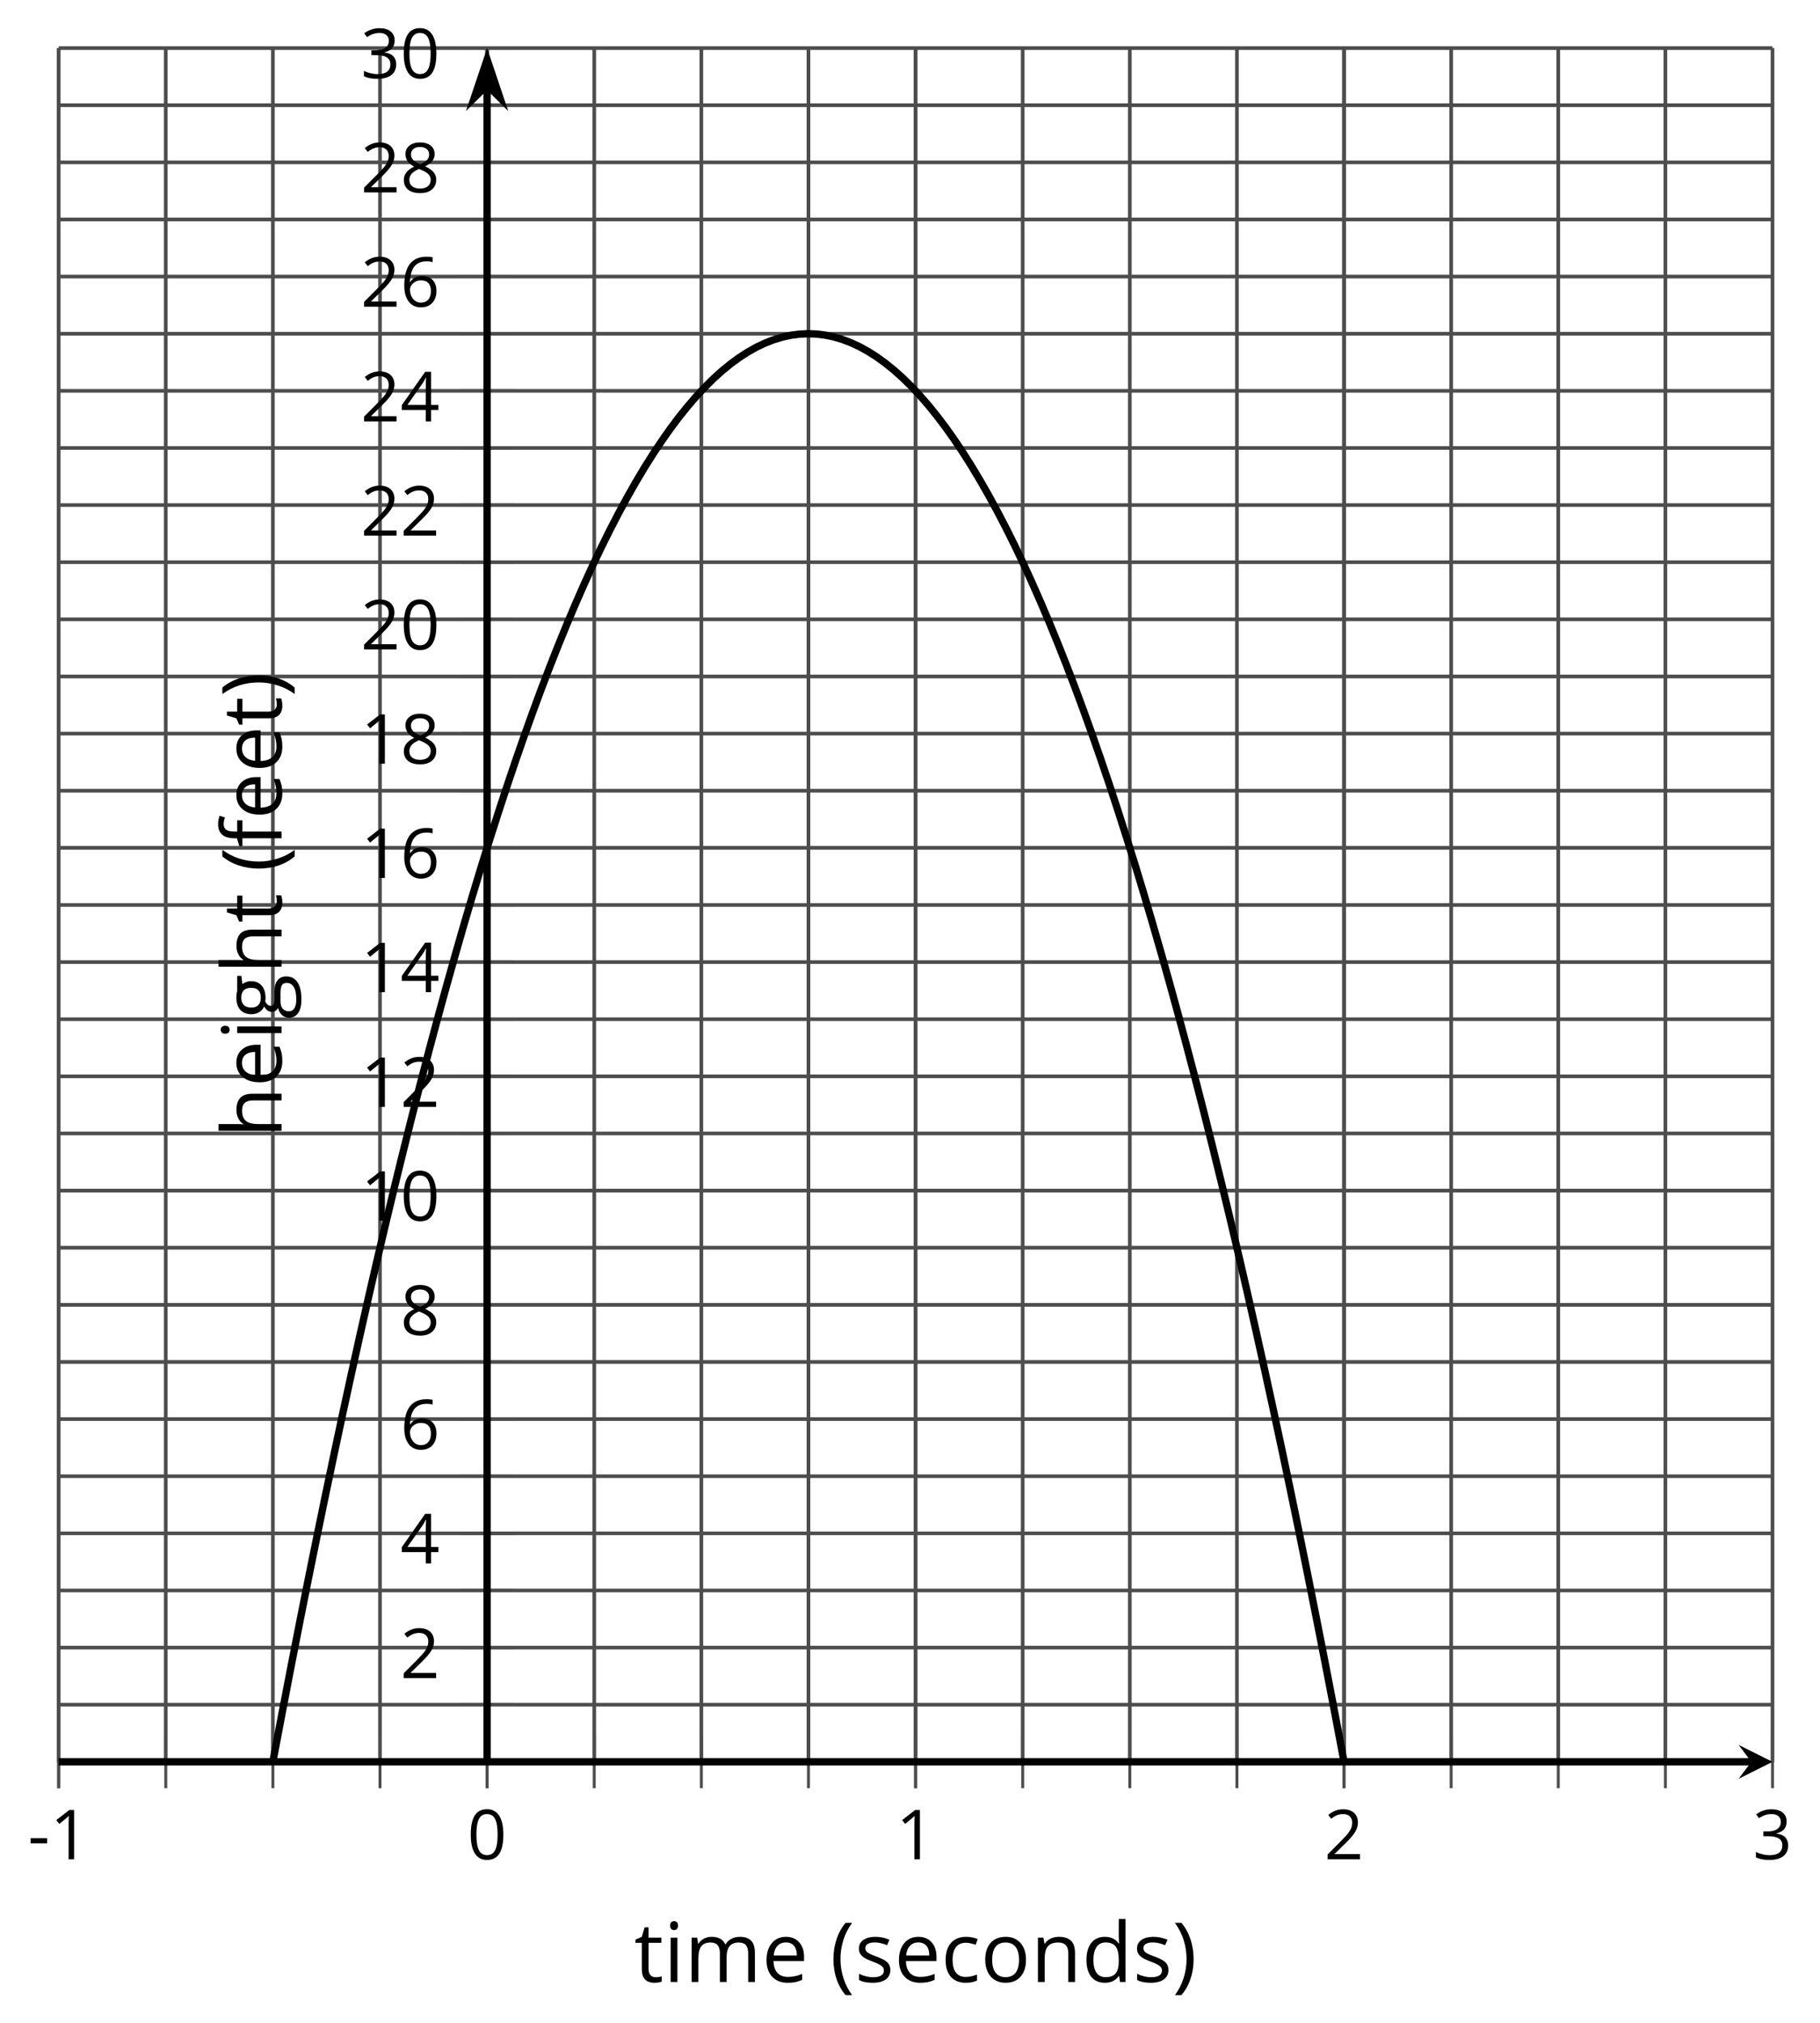 <?xml version='1.0' encoding='UTF-8'?>
<!-- This file was generated by dvisvgm 2.1.3 -->
<svg height='276.252pt' version='1.1' viewBox='-72 -72 248.492 276.252' width='248.492pt' xmlns='http://www.w3.org/2000/svg' xmlns:xlink='http://www.w3.org/1999/xlink'>
<defs>
<clipPath id='clip1'>
<path d='M-63.992 168.566H170.007V-65.434H-63.992Z'/>
</clipPath>
<use id='g11-8' transform='scale(1.2)' xlink:href='#g4-8'/>
<use id='g11-9' transform='scale(1.2)' xlink:href='#g4-9'/>
<use id='g11-67' transform='scale(1.2)' xlink:href='#g4-67'/>
<use id='g11-68' transform='scale(1.2)' xlink:href='#g4-68'/>
<use id='g11-69' transform='scale(1.2)' xlink:href='#g4-69'/>
<use id='g11-70' transform='scale(1.2)' xlink:href='#g4-70'/>
<use id='g11-71' transform='scale(1.2)' xlink:href='#g4-71'/>
<use id='g11-72' transform='scale(1.2)' xlink:href='#g4-72'/>
<use id='g11-73' transform='scale(1.2)' xlink:href='#g4-73'/>
<use id='g11-77' transform='scale(1.2)' xlink:href='#g4-77'/>
<use id='g11-78' transform='scale(1.2)' xlink:href='#g4-78'/>
<use id='g11-79' transform='scale(1.2)' xlink:href='#g4-79'/>
<use id='g11-83' transform='scale(1.2)' xlink:href='#g4-83'/>
<use id='g11-84' transform='scale(1.2)' xlink:href='#g4-84'/>
<path d='M0.378 -2.583C0.378 -1.782 0.497 -1.031 0.732 -0.336S1.312 0.971 1.763 1.492H2.5C2.072 0.912 1.745 0.272 1.519 -0.433S1.179 -1.855 1.179 -2.592C1.179 -3.343 1.289 -4.07 1.51 -4.779C1.736 -5.488 2.067 -6.137 2.509 -6.731H1.763C1.317 -6.197 0.971 -5.576 0.737 -4.866C0.497 -4.157 0.378 -3.398 0.378 -2.583Z' id='g4-8'/>
<path d='M2.413 -2.583C2.413 -3.389 2.293 -4.148 2.058 -4.862C1.823 -5.571 1.478 -6.192 1.027 -6.731H0.281C0.723 -6.137 1.054 -5.488 1.28 -4.779C1.501 -4.07 1.611 -3.343 1.611 -2.592C1.611 -1.855 1.496 -1.133 1.271 -0.433C1.045 0.272 0.718 0.916 0.29 1.492H1.027C1.473 0.976 1.819 0.368 2.053 -0.327C2.293 -1.022 2.413 -1.777 2.413 -2.583Z' id='g4-9'/>
<path d='M0.387 -2.178H2.647V-2.878H0.387V-2.178Z' id='g4-13'/>
<path d='M4.922 -3.375C4.922 -4.498 4.733 -5.355 4.355 -5.948C3.973 -6.542 3.421 -6.837 2.689 -6.837C1.938 -6.837 1.381 -6.552 1.018 -5.985S0.47 -4.549 0.47 -3.375C0.47 -2.238 0.658 -1.377 1.036 -0.792C1.413 -0.203 1.966 0.092 2.689 0.092C3.444 0.092 4.006 -0.193 4.374 -0.769C4.738 -1.344 4.922 -2.21 4.922 -3.375ZM1.243 -3.375C1.243 -4.355 1.358 -5.064 1.588 -5.506C1.819 -5.953 2.187 -6.174 2.689 -6.174C3.2 -6.174 3.568 -5.948 3.794 -5.497C4.024 -5.051 4.139 -4.342 4.139 -3.375S4.024 -1.699 3.794 -1.243C3.568 -0.792 3.2 -0.566 2.689 -0.566C2.187 -0.566 1.819 -0.792 1.588 -1.234C1.358 -1.685 1.243 -2.394 1.243 -3.375Z' id='g4-16'/>
<path d='M3.292 0V-6.731H2.647L0.866 -5.355L1.271 -4.83C1.92 -5.359 2.288 -5.658 2.366 -5.727S2.518 -5.866 2.583 -5.93C2.56 -5.576 2.546 -5.198 2.546 -4.797V0H3.292Z' id='g4-17'/>
<path d='M4.885 0V-0.709H1.423V-0.746L2.896 -2.187C3.554 -2.827 4.001 -3.352 4.24 -3.771S4.599 -4.609 4.599 -5.037C4.599 -5.585 4.42 -6.018 4.061 -6.344C3.702 -6.667 3.204 -6.828 2.574 -6.828C1.842 -6.828 1.169 -6.57 0.548 -6.054L0.953 -5.534C1.262 -5.778 1.538 -5.944 1.786 -6.036C2.04 -6.128 2.302 -6.174 2.583 -6.174C2.97 -6.174 3.273 -6.068 3.49 -5.856C3.706 -5.649 3.817 -5.364 3.817 -5.005C3.817 -4.751 3.775 -4.512 3.688 -4.291S3.471 -3.844 3.301 -3.61S2.772 -2.988 2.233 -2.44L0.46 -0.658V0H4.885Z' id='g4-18'/>
<path d='M4.632 -5.147C4.632 -5.668 4.452 -6.077 4.088 -6.381C3.725 -6.676 3.218 -6.828 2.564 -6.828C2.164 -6.828 1.786 -6.768 1.427 -6.639C1.064 -6.519 0.746 -6.344 0.47 -6.128L0.856 -5.612C1.192 -5.829 1.487 -5.976 1.75 -6.054S2.288 -6.174 2.583 -6.174C2.97 -6.174 3.278 -6.082 3.499 -5.893C3.729 -5.704 3.84 -5.447 3.84 -5.12C3.84 -4.71 3.688 -4.388 3.379 -4.153C3.071 -3.923 2.657 -3.808 2.132 -3.808H1.459V-3.149H2.122C3.407 -3.149 4.047 -2.739 4.047 -1.925C4.047 -1.013 3.467 -0.557 2.302 -0.557C2.007 -0.557 1.694 -0.594 1.363 -0.672C1.036 -0.746 0.723 -0.856 0.433 -0.999V-0.272C0.714 -0.138 0.999 -0.041 1.298 0.009C1.593 0.064 1.92 0.092 2.274 0.092C3.094 0.092 3.725 -0.083 4.171 -0.424C4.618 -0.769 4.839 -1.266 4.839 -1.906C4.839 -2.353 4.71 -2.716 4.448 -2.993S3.785 -3.439 3.246 -3.508V-3.545C3.688 -3.637 4.029 -3.821 4.273 -4.093C4.512 -4.365 4.632 -4.719 4.632 -5.147Z' id='g4-19'/>
<path d='M5.203 -1.547V-2.242H4.204V-6.768H3.393L0.198 -2.215V-1.547H3.471V0H4.204V-1.547H5.203ZM3.471 -2.242H0.962L3.066 -5.235C3.195 -5.428 3.333 -5.672 3.481 -5.967H3.518C3.485 -5.414 3.471 -4.917 3.471 -4.48V-2.242Z' id='g4-20'/>
<path d='M0.539 -2.878C0.539 -1.943 0.741 -1.215 1.151 -0.691C1.561 -0.17 2.113 0.092 2.808 0.092C3.458 0.092 3.978 -0.11 4.355 -0.506C4.742 -0.912 4.931 -1.459 4.931 -2.159C4.931 -2.785 4.756 -3.283 4.411 -3.646C4.061 -4.01 3.582 -4.194 2.979 -4.194C2.247 -4.194 1.713 -3.932 1.377 -3.402H1.321C1.358 -4.365 1.565 -5.074 1.948 -5.525C2.33 -5.971 2.878 -6.197 3.6 -6.197C3.904 -6.197 4.176 -6.16 4.411 -6.082V-6.74C4.213 -6.8 3.936 -6.828 3.591 -6.828C2.583 -6.828 1.823 -6.501 1.308 -5.847C0.797 -5.189 0.539 -4.199 0.539 -2.878ZM2.799 -0.557C2.509 -0.557 2.251 -0.635 2.026 -0.797C1.805 -0.958 1.63 -1.174 1.506 -1.446S1.321 -2.012 1.321 -2.33C1.321 -2.546 1.39 -2.753 1.529 -2.951C1.662 -3.149 1.846 -3.306 2.076 -3.421S2.56 -3.591 2.836 -3.591C3.283 -3.591 3.614 -3.462 3.84 -3.209S4.176 -2.606 4.176 -2.159C4.176 -1.639 4.056 -1.243 3.812 -0.967C3.573 -0.695 3.237 -0.557 2.799 -0.557Z' id='g4-22'/>
<path d='M2.689 -6.828C2.086 -6.828 1.602 -6.685 1.243 -6.39C0.879 -6.105 0.7 -5.714 0.7 -5.226C0.7 -4.88 0.792 -4.572 0.976 -4.291C1.16 -4.015 1.464 -3.757 1.888 -3.518C0.948 -3.089 0.479 -2.486 0.479 -1.717C0.479 -1.142 0.672 -0.695 1.059 -0.378C1.446 -0.064 1.998 0.092 2.716 0.092C3.393 0.092 3.927 -0.074 4.319 -0.405C4.71 -0.741 4.903 -1.188 4.903 -1.745C4.903 -2.122 4.788 -2.454 4.558 -2.744C4.328 -3.029 3.941 -3.301 3.393 -3.564C3.844 -3.789 4.171 -4.038 4.378 -4.309S4.687 -4.885 4.687 -5.216C4.687 -5.718 4.507 -6.114 4.148 -6.4S3.301 -6.828 2.689 -6.828ZM1.234 -1.699C1.234 -2.03 1.335 -2.316 1.542 -2.551C1.75 -2.79 2.081 -3.006 2.537 -3.204C3.131 -2.988 3.55 -2.762 3.789 -2.532C4.029 -2.297 4.148 -2.035 4.148 -1.736C4.148 -1.363 4.019 -1.068 3.766 -0.852S3.154 -0.529 2.698 -0.529C2.233 -0.529 1.874 -0.631 1.621 -0.838C1.363 -1.045 1.234 -1.331 1.234 -1.699ZM2.68 -6.206C3.071 -6.206 3.375 -6.114 3.6 -5.93C3.821 -5.75 3.932 -5.502 3.932 -5.193C3.932 -4.913 3.84 -4.664 3.656 -4.452C3.476 -4.24 3.163 -4.042 2.726 -3.858C2.238 -4.061 1.901 -4.263 1.722 -4.466S1.45 -4.913 1.45 -5.193C1.45 -5.502 1.561 -5.746 1.777 -5.93S2.297 -6.206 2.68 -6.206Z' id='g4-24'/>
<path d='M2.827 0.092C3.338 0.092 3.766 0.005 4.102 -0.17V-0.847C3.66 -0.668 3.227 -0.576 2.808 -0.576C2.316 -0.576 1.948 -0.741 1.694 -1.073C1.446 -1.404 1.321 -1.878 1.321 -2.5C1.321 -3.808 1.832 -4.461 2.859 -4.461C3.011 -4.461 3.191 -4.438 3.389 -4.392C3.587 -4.351 3.771 -4.296 3.941 -4.227L4.176 -4.876C4.038 -4.945 3.849 -5.009 3.605 -5.06S3.122 -5.138 2.878 -5.138C2.127 -5.138 1.547 -4.908 1.142 -4.448C0.732 -3.987 0.529 -3.333 0.529 -2.491C0.529 -1.667 0.727 -1.031 1.133 -0.58C1.529 -0.134 2.095 0.092 2.827 0.092Z' id='g4-67'/>
<path d='M4.245 -0.677L4.346 0H4.968V-7.164H4.204V-5.111L4.222 -4.756L4.254 -4.392H4.194C3.831 -4.89 3.306 -5.138 2.62 -5.138C1.961 -5.138 1.45 -4.908 1.082 -4.448S0.529 -3.343 0.529 -2.509S0.714 -1.036 1.077 -0.585C1.446 -0.134 1.961 0.092 2.62 0.092C3.324 0.092 3.849 -0.166 4.204 -0.677H4.245ZM2.716 -0.548C2.261 -0.548 1.911 -0.714 1.676 -1.041S1.321 -1.855 1.321 -2.5C1.321 -3.135 1.441 -3.628 1.676 -3.978C1.915 -4.323 2.261 -4.498 2.707 -4.498C3.227 -4.498 3.61 -4.346 3.849 -4.042C4.084 -3.734 4.204 -3.223 4.204 -2.509V-2.348C4.204 -1.717 4.088 -1.257 3.849 -0.976C3.619 -0.691 3.237 -0.548 2.716 -0.548Z' id='g4-68'/>
<path d='M2.942 0.092C3.283 0.092 3.573 0.064 3.812 0.018C4.056 -0.037 4.309 -0.12 4.581 -0.235V-0.916C4.052 -0.691 3.513 -0.576 2.97 -0.576C2.454 -0.576 2.053 -0.727 1.768 -1.036C1.487 -1.344 1.335 -1.791 1.321 -2.385H4.797V-2.868C4.797 -3.55 4.613 -4.098 4.245 -4.512C3.877 -4.931 3.375 -5.138 2.744 -5.138C2.067 -5.138 1.533 -4.899 1.133 -4.42C0.727 -3.941 0.529 -3.297 0.529 -2.482C0.529 -1.676 0.746 -1.045 1.179 -0.589C1.607 -0.134 2.196 0.092 2.942 0.092ZM2.735 -4.498C3.135 -4.498 3.439 -4.369 3.656 -4.116C3.872 -3.858 3.978 -3.49 3.978 -3.006H1.34C1.381 -3.471 1.524 -3.84 1.768 -4.102C2.007 -4.365 2.33 -4.498 2.735 -4.498Z' id='g4-69'/>
<path d='M3.085 -4.452V-5.046H1.8V-5.373C1.8 -5.797 1.869 -6.105 2.007 -6.298C2.145 -6.487 2.357 -6.584 2.647 -6.584C2.855 -6.584 3.108 -6.538 3.402 -6.441L3.6 -7.053C3.241 -7.159 2.928 -7.215 2.661 -7.215C1.579 -7.215 1.036 -6.593 1.036 -5.355V-5.074L0.134 -4.797V-4.452H1.036V0H1.8V-4.452H3.085Z' id='g4-70'/>
<path d='M4.94 -5.046H3.195C2.983 -5.106 2.744 -5.138 2.482 -5.138C1.874 -5.138 1.404 -4.991 1.073 -4.687C0.741 -4.392 0.576 -3.964 0.576 -3.412C0.576 -3.08 0.658 -2.785 0.82 -2.528C0.985 -2.27 1.197 -2.086 1.459 -1.98C1.248 -1.851 1.091 -1.717 0.994 -1.579S0.847 -1.28 0.847 -1.096C0.847 -0.935 0.893 -0.792 0.976 -0.668C1.068 -0.543 1.174 -0.456 1.303 -0.396C0.948 -0.318 0.672 -0.166 0.474 0.06S0.18 0.548 0.18 0.856C0.18 1.303 0.359 1.653 0.718 1.897C1.073 2.141 1.584 2.265 2.242 2.265C3.103 2.265 3.757 2.118 4.204 1.823C4.65 1.533 4.876 1.105 4.876 0.548C4.876 0.11 4.728 -0.226 4.438 -0.456C4.144 -0.686 3.725 -0.801 3.177 -0.801H2.284C2.007 -0.801 1.814 -0.833 1.699 -0.902C1.584 -0.967 1.529 -1.068 1.529 -1.206C1.529 -1.469 1.69 -1.685 2.017 -1.855C2.15 -1.832 2.288 -1.819 2.44 -1.819C3.029 -1.819 3.494 -1.966 3.831 -2.261S4.337 -2.951 4.337 -3.444C4.337 -3.66 4.305 -3.858 4.236 -4.033C4.167 -4.204 4.093 -4.346 4.006 -4.452L4.94 -4.563V-5.046ZM0.916 0.847C0.916 0.539 1.013 0.299 1.206 0.134S1.671 -0.115 2.017 -0.115H2.933C3.398 -0.115 3.715 -0.064 3.886 0.046C4.056 0.147 4.139 0.341 4.139 0.612C4.139 0.939 3.987 1.202 3.674 1.39C3.37 1.584 2.891 1.68 2.251 1.68C1.823 1.68 1.492 1.611 1.262 1.469S0.916 1.119 0.916 0.847ZM1.331 -3.43C1.331 -3.812 1.427 -4.098 1.621 -4.291S2.09 -4.581 2.449 -4.581C3.204 -4.581 3.582 -4.204 3.582 -3.444C3.582 -2.721 3.209 -2.357 2.463 -2.357C2.109 -2.357 1.828 -2.449 1.63 -2.629S1.331 -3.076 1.331 -3.43Z' id='g4-71'/>
<path d='M4.263 0H5.028V-3.292C5.028 -3.932 4.871 -4.397 4.567 -4.687C4.254 -4.982 3.794 -5.129 3.177 -5.129C2.822 -5.129 2.505 -5.06 2.228 -4.917C1.948 -4.779 1.736 -4.59 1.584 -4.346H1.538C1.561 -4.517 1.575 -4.733 1.575 -4.995V-7.164H0.81V0H1.575V-2.638C1.575 -3.297 1.694 -3.766 1.943 -4.056C2.182 -4.346 2.574 -4.489 3.103 -4.489C3.504 -4.489 3.794 -4.388 3.983 -4.185S4.263 -3.674 4.263 -3.264V0Z' id='g4-72'/>
<path d='M1.575 0V-5.046H0.81V0H1.575ZM0.746 -6.413C0.746 -6.243 0.787 -6.114 0.875 -6.031C0.962 -5.944 1.068 -5.902 1.197 -5.902C1.321 -5.902 1.427 -5.944 1.515 -6.031C1.602 -6.114 1.648 -6.243 1.648 -6.413S1.602 -6.713 1.515 -6.796S1.321 -6.92 1.197 -6.92C1.068 -6.92 0.962 -6.878 0.875 -6.796C0.787 -6.717 0.746 -6.588 0.746 -6.413Z' id='g4-73'/>
<path d='M7.242 0H8.006V-3.292C8.006 -3.936 7.864 -4.406 7.578 -4.696C7.297 -4.991 6.869 -5.138 6.298 -5.138C5.935 -5.138 5.608 -5.06 5.322 -4.908S4.82 -4.544 4.669 -4.282H4.632C4.388 -4.853 3.872 -5.138 3.085 -5.138C2.758 -5.138 2.468 -5.069 2.201 -4.931C1.943 -4.793 1.736 -4.599 1.593 -4.355H1.556L1.432 -5.046H0.81V0H1.575V-2.647C1.575 -3.301 1.685 -3.771 1.906 -4.061C2.132 -4.346 2.482 -4.489 2.96 -4.489C3.324 -4.489 3.596 -4.388 3.766 -4.19C3.936 -3.987 4.024 -3.683 4.024 -3.283V0H4.788V-2.818C4.788 -3.384 4.903 -3.808 5.129 -4.079S5.709 -4.489 6.183 -4.489C6.547 -4.489 6.814 -4.388 6.984 -4.19C7.155 -3.987 7.242 -3.683 7.242 -3.283V0Z' id='g4-77'/>
<path d='M4.263 0H5.028V-3.292C5.028 -3.936 4.876 -4.406 4.567 -4.696C4.259 -4.991 3.803 -5.138 3.195 -5.138C2.85 -5.138 2.532 -5.069 2.251 -4.936C1.971 -4.797 1.75 -4.604 1.593 -4.355H1.556L1.432 -5.046H0.81V0H1.575V-2.647C1.575 -3.306 1.699 -3.775 1.943 -4.061S2.574 -4.489 3.103 -4.489C3.504 -4.489 3.794 -4.388 3.983 -4.185S4.263 -3.674 4.263 -3.264V0Z' id='g4-78'/>
<path d='M5.166 -2.528C5.166 -3.329 4.959 -3.964 4.54 -4.434C4.125 -4.903 3.564 -5.138 2.859 -5.138C2.127 -5.138 1.556 -4.908 1.146 -4.448C0.737 -3.992 0.529 -3.352 0.529 -2.528C0.529 -1.998 0.626 -1.533 0.815 -1.137S1.275 -0.437 1.625 -0.226S2.376 0.092 2.827 0.092C3.559 0.092 4.13 -0.138 4.544 -0.599C4.959 -1.064 5.166 -1.704 5.166 -2.528ZM1.321 -2.528C1.321 -3.177 1.45 -3.669 1.704 -3.996S2.334 -4.489 2.836 -4.489C3.343 -4.489 3.725 -4.323 3.987 -3.987C4.245 -3.656 4.374 -3.168 4.374 -2.528C4.374 -1.878 4.245 -1.39 3.987 -1.05C3.725 -0.718 3.347 -0.548 2.845 -0.548S1.966 -0.718 1.708 -1.054S1.321 -1.883 1.321 -2.528Z' id='g4-79'/>
<path d='M4.065 -1.377C4.065 -1.713 3.959 -1.989 3.748 -2.21C3.541 -2.431 3.135 -2.652 2.537 -2.868C2.099 -3.029 1.805 -3.154 1.653 -3.241S1.39 -3.416 1.317 -3.513C1.252 -3.61 1.215 -3.725 1.215 -3.858C1.215 -4.056 1.308 -4.213 1.492 -4.328S1.948 -4.498 2.311 -4.498C2.721 -4.498 3.181 -4.392 3.688 -4.185L3.959 -4.807C3.439 -5.028 2.91 -5.138 2.366 -5.138C1.782 -5.138 1.326 -5.018 0.99 -4.779C0.654 -4.544 0.488 -4.217 0.488 -3.808C0.488 -3.577 0.534 -3.379 0.635 -3.214C0.727 -3.048 0.875 -2.901 1.077 -2.772C1.271 -2.638 1.607 -2.486 2.076 -2.311C2.569 -2.122 2.901 -1.957 3.076 -1.814C3.241 -1.676 3.329 -1.51 3.329 -1.312C3.329 -1.05 3.223 -0.856 3.006 -0.727C2.79 -0.603 2.486 -0.539 2.086 -0.539C1.828 -0.539 1.561 -0.576 1.28 -0.645C1.004 -0.714 0.746 -0.81 0.502 -0.935V-0.226C0.875 -0.014 1.4 0.092 2.067 0.092C2.698 0.092 3.191 -0.037 3.541 -0.29S4.065 -0.907 4.065 -1.377Z' id='g4-83'/>
<path d='M2.44 -0.539C2.187 -0.539 1.989 -0.622 1.846 -0.783S1.63 -1.179 1.63 -1.483V-4.452H3.094V-5.046H1.63V-6.215H1.188L0.866 -5.138L0.143 -4.82V-4.452H0.866V-1.45C0.866 -0.424 1.354 0.092 2.33 0.092C2.459 0.092 2.606 0.078 2.762 0.055C2.928 0.028 3.048 -0.005 3.131 -0.046V-0.631C3.057 -0.608 2.956 -0.589 2.832 -0.571C2.707 -0.548 2.574 -0.539 2.44 -0.539Z' id='g4-84'/>
<use id='g6-13' xlink:href='#g4-13'/>
<use id='g6-16' xlink:href='#g4-16'/>
<use id='g6-17' xlink:href='#g4-17'/>
<use id='g6-18' xlink:href='#g4-18'/>
<use id='g6-19' xlink:href='#g4-19'/>
</defs>
<g id='page1'>
<path d='M-63.992 168.566V-65.434M-49.367 168.566V-65.434M-34.742 168.566V-65.434M-20.117 168.566V-65.434M-5.492 168.566V-65.434M9.133 168.566V-65.434M23.758 168.566V-65.434M38.382 168.566V-65.434M53.007 168.566V-65.434M67.632 168.566V-65.434M82.257 168.566V-65.434M96.882 168.566V-65.434M111.507 168.566V-65.434M126.132 168.566V-65.434M140.757 168.566V-65.434M155.382 168.566V-65.434' fill='none' stroke='#4d4d4d' stroke-linejoin='bevel' stroke-miterlimit='10.037' stroke-width='0.5'/>
<path d='M-63.992 168.566V-65.434M-5.492 168.566V-65.434M53.007 168.566V-65.434M111.507 168.566V-65.434M170.007 168.566V-65.434' fill='none' stroke='#4d4d4d' stroke-linejoin='bevel' stroke-miterlimit='10.037' stroke-width='0.5'/>
<path d='M-63.992 160.765H170.007M-63.992 145.164H170.007M-63.992 129.566H170.007M-63.992 113.964H170.007M-63.992 98.367H170.007M-63.992 82.765H170.007M-63.992 67.167H170.007M-63.992 51.566H170.007M-63.992 35.964H170.007M-63.992 20.367H170.007M-63.992 4.765H170.007M-63.992 -10.833H170.007M-63.992 -26.434H170.007M-63.992 -42.036H170.007M-63.992 -57.633H170.007' fill='none' stroke='#4d4d4d' stroke-linejoin='bevel' stroke-miterlimit='10.037' stroke-width='0.5'/>
<path d='M-63.992 152.964H170.007M-63.992 137.367H170.007M-63.992 121.765H170.007M-63.992 106.167H170.007M-63.992 90.566H170.007M-63.992 74.964H170.007M-63.992 59.367H170.007M-63.992 43.765H170.007M-63.992 28.167H170.007M-63.992 12.566H170.007M-63.992 -3.036H170.007M-63.992 -18.633H170.007M-63.992 -34.235H170.007M-63.992 -49.833H170.007M-63.992 -65.434H170.007' fill='none' stroke='#4d4d4d' stroke-linejoin='bevel' stroke-miterlimit='10.037' stroke-width='0.5'/>
<path d='M-63.992 172.167V164.964M-49.367 172.167V164.964M-34.742 172.167V164.964M-20.117 172.167V164.964M-5.492 172.167V164.964M9.133 172.167V164.964M23.758 172.167V164.964M38.382 172.167V164.964M53.007 172.167V164.964M67.632 172.167V164.964M82.257 172.167V164.964M96.882 172.167V164.964M111.507 172.167V164.964M126.132 172.167V164.964M140.757 172.167V164.964M155.382 172.167V164.964' fill='none' stroke='#4d4d4d' stroke-linejoin='bevel' stroke-miterlimit='10.037' stroke-width='0.4'/>
<path d='M-63.992 172.167V164.964M-5.492 172.167V164.964M53.007 172.167V164.964M111.507 172.167V164.964M170.007 172.167V164.964' fill='none' stroke='#4d4d4d' stroke-linejoin='bevel' stroke-miterlimit='10.037' stroke-width='0.4'/>
<path d='M-9.094 160.765H-1.895M-9.094 145.164H-1.895M-9.094 129.566H-1.895M-9.094 113.964H-1.895M-9.094 98.367H-1.895M-9.094 82.765H-1.895M-9.094 67.167H-1.895M-9.094 51.566H-1.895M-9.094 35.964H-1.895M-9.094 20.367H-1.895M-9.094 4.765H-1.895M-9.094 -10.833H-1.895M-9.094 -26.434H-1.895M-9.094 -42.036H-1.895M-9.094 -57.633H-1.895' fill='none' stroke='#4d4d4d' stroke-linejoin='bevel' stroke-miterlimit='10.037' stroke-width='0.4'/>
<path d='M-9.094 152.964H-1.895M-9.094 137.367H-1.895M-9.094 121.765H-1.895M-9.094 106.167H-1.895M-9.094 90.566H-1.895M-9.094 74.964H-1.895M-9.094 59.367H-1.895M-9.094 43.765H-1.895M-9.094 28.167H-1.895M-9.094 12.566H-1.895M-9.094 -3.036H-1.895M-9.094 -18.633H-1.895M-9.094 -34.235H-1.895M-9.094 -49.833H-1.895M-9.094 -65.434H-1.895' fill='none' stroke='#4d4d4d' stroke-linejoin='bevel' stroke-miterlimit='10.037' stroke-width='0.4'/>
<path d='M-63.992 168.566H167.117' fill='none' stroke='#000000' stroke-linejoin='bevel' stroke-miterlimit='10.037' stroke-width='1'/>
<path d='M170.008 168.566L165.383 166.254L167.117 168.566L165.383 170.879'/>
<path d='M-5.492 168.566V-60.141' fill='none' stroke='#000000' stroke-linejoin='bevel' stroke-miterlimit='10.037' stroke-width='1'/>
<path d='M-5.492 -63.859L-7.238 -58.668L-5.492 -60.391L-3.75 -58.668Z'/>
<path d='M-5.492 -63.859L-7.238 -58.668L-5.492 -60.391L-3.75 -58.668Z' fill='none' stroke='#000000' stroke-miterlimit='10.037' stroke-width='1'/>
<g transform='matrix(1 0 0 1 -12.228 -387.833)'>
<use x='-55.987' xlink:href='#g6-13' y='569.704'/>
<use x='-52.949' xlink:href='#g6-17' y='569.704'/>
</g>
<g transform='matrix(1 0 0 1 47.791 -387.833)'>
<use x='-55.987' xlink:href='#g6-16' y='569.704'/>
</g>
<g transform='matrix(1 0 0 1 106.292 -387.833)'>
<use x='-55.987' xlink:href='#g6-17' y='569.704'/>
</g>
<g transform='matrix(1 0 0 1 164.792 -387.833)'>
<use x='-55.987' xlink:href='#g6-18' y='569.704'/>
</g>
<g transform='matrix(1 0 0 1 223.292 -387.833)'>
<use x='-55.987' xlink:href='#g6-19' y='569.704'/>
</g>
<g transform='matrix(1 0 0 1 38.645 -412.569)'>
<use x='-55.987' xlink:href='#g4-18' y='569.704'/>
</g>
<g transform='matrix(1 0 0 1 38.645 -428.232)'>
<use x='-55.987' xlink:href='#g4-20' y='569.704'/>
</g>
<g transform='matrix(1 0 0 1 38.645 -443.828)'>
<use x='-55.987' xlink:href='#g4-22' y='569.704'/>
</g>
<g transform='matrix(1 0 0 1 38.645 -459.428)'>
<use x='-55.987' xlink:href='#g4-24' y='569.704'/>
</g>
<g transform='matrix(1 0 0 1 33.241 -475.028)'>
<use x='-55.987' xlink:href='#g4-17' y='569.704'/>
<use x='-50.583' xlink:href='#g4-16' y='569.704'/>
</g>
<g transform='matrix(1 0 0 1 33.241 -490.568)'>
<use x='-55.987' xlink:href='#g4-17' y='569.704'/>
<use x='-50.583' xlink:href='#g4-18' y='569.704'/>
</g>
<g transform='matrix(1 0 0 1 33.241 -506.232)'>
<use x='-55.987' xlink:href='#g4-17' y='569.704'/>
<use x='-50.583' xlink:href='#g4-20' y='569.704'/>
</g>
<g transform='matrix(1 0 0 1 33.241 -521.827)'>
<use x='-55.987' xlink:href='#g4-17' y='569.704'/>
<use x='-50.583' xlink:href='#g4-22' y='569.704'/>
</g>
<g transform='matrix(1 0 0 1 33.241 -537.427)'>
<use x='-55.987' xlink:href='#g4-17' y='569.704'/>
<use x='-50.583' xlink:href='#g4-24' y='569.704'/>
</g>
<g transform='matrix(1 0 0 1 33.241 -553.027)'>
<use x='-55.987' xlink:href='#g4-18' y='569.704'/>
<use x='-50.583' xlink:href='#g4-16' y='569.704'/>
</g>
<g transform='matrix(1 0 0 1 33.241 -568.568)'>
<use x='-55.987' xlink:href='#g4-18' y='569.704'/>
<use x='-50.583' xlink:href='#g4-18' y='569.704'/>
</g>
<g transform='matrix(1 0 0 1 33.241 -584.168)'>
<use x='-55.987' xlink:href='#g4-18' y='569.704'/>
<use x='-50.583' xlink:href='#g4-20' y='569.704'/>
</g>
<g transform='matrix(1 0 0 1 33.241 -599.827)'>
<use x='-55.987' xlink:href='#g4-18' y='569.704'/>
<use x='-50.583' xlink:href='#g4-22' y='569.704'/>
</g>
<g transform='matrix(1 0 0 1 33.241 -615.427)'>
<use x='-55.987' xlink:href='#g4-18' y='569.704'/>
<use x='-50.583' xlink:href='#g4-24' y='569.704'/>
</g>
<g transform='matrix(1 0 0 1 33.241 -631.027)'>
<use x='-55.987' xlink:href='#g4-19' y='569.704'/>
<use x='-50.583' xlink:href='#g4-16' y='569.704'/>
</g>
<path clip-path='url(#clip1)' d='M-63.992 355.765L-62.816 347.035L-61.641 338.406L-60.465 329.878L-59.289 321.453L-58.113 313.125L-56.938 304.902L-55.762 296.777L-54.586 288.753L-53.41 280.832L-52.234 273.007L-51.059 265.289L-49.883 257.667L-48.707 250.148L-47.531 242.73L-46.355 235.41L-45.18 228.195L-44.004 221.078L-42.828 214.062L-41.652 207.148L-40.477 200.335L-39.301 193.625L-38.125 187.011L-36.949 180.5L-35.773 174.089L-34.598 167.781L-33.422 161.574L-32.246 155.464L-31.07 149.457L-29.895 143.554L-28.715 137.75L-27.539 132.042L-26.363 126.441L-25.188 120.937L-24.012 115.535L-22.836 110.234L-21.66 105.035L-20.484 99.937L-19.309 94.937L-18.133 90.042L-16.957 85.246L-15.781 80.55L-14.605 75.953L-13.43 71.46L-12.254 67.066L-11.078 62.777L-9.902 58.585L-8.726 54.492L-7.551 50.503L-6.375 46.613L-5.199 42.828L-4.023 39.14L-2.848 35.554L-1.672 32.066L-0.496 28.683L0.68 25.398L1.855 22.214L3.031 19.132L4.207 16.152L5.383 13.273L6.559 10.492L7.734 7.816L8.91 5.238L10.086 2.761L11.266 0.382L12.441 -1.891L13.617 -4.067L14.793 -6.141L15.969 -8.114L17.145 -9.985L18.32 -11.754L19.496 -13.426L20.672 -14.997L21.848 -16.465L23.023 -17.833L24.199 -19.098L25.375 -20.266L26.551 -21.329L27.727 -22.293L28.902 -23.157L30.078 -23.918L31.254 -24.583L32.43 -25.141L33.605 -25.602L34.781 -25.961L35.957 -26.219L37.132 -26.375L38.308 -26.434L39.484 -26.391L40.66 -26.243L41.836 -26L43.011 -25.653L44.187 -25.204L45.363 -24.657L46.539 -24.008L47.714 -23.258L48.89 -22.407L50.066 -21.454L51.242 -20.403L52.421 -19.247L53.597 -17.993L54.773 -16.637L55.949 -15.18L57.125 -13.625L58.3 -11.969L59.476 -10.208L60.652 -8.348L61.828 -6.387L63.004 -4.329L64.179 -2.165L65.355 0.097L66.531 2.46L67.707 4.925L68.882 7.492L70.058 10.156L71.234 12.925L72.41 15.792L73.586 18.761L74.761 21.832L75.937 25L77.113 28.273L78.289 31.644L79.464 35.117L80.64 38.691L81.816 42.367L82.992 46.14L84.168 50.019L85.343 53.996L86.519 58.074L87.695 62.253L88.871 66.531L90.046 70.914L91.222 75.394L92.402 79.976L93.578 84.66L94.754 89.445L95.929 94.328L97.105 99.316L98.281 104.402L99.457 109.589L100.632 114.878L101.808 120.265L102.984 125.757L104.16 131.347L105.336 137.039L106.511 142.832L107.687 148.726L108.863 154.718L110.039 160.812L111.214 167.007L112.39 173.308L113.566 179.703L114.742 186.203L115.918 192.8L117.093 199.5L118.269 206.304L119.445 213.207L120.621 220.207L121.796 227.312L122.972 234.515L124.148 241.82L125.324 249.226L126.5 256.734L127.675 264.343L128.851 272.05L130.027 279.859L131.207 287.769L132.382 295.781L133.558 303.894L134.734 312.105L135.91 320.421L137.086 328.835L138.261 337.351L139.437 345.964L140.613 354.683L141.789 363.5L142.964 372.421L144.14 381.437L145.316 390.558L146.492 399.781L147.668 409.105L148.843 418.527L150.019 428.05L151.195 437.675L152.371 447.398L153.546 457.226L154.722 467.156L155.898 477.183L157.074 487.312L158.25 497.539L159.425 507.871L160.601 518.304L161.777 528.835L162.953 539.468L164.129 550.203L165.304 561.039L166.48 571.976L167.656 583.011L168.832 594.148L170.007 605.386' fill='none' stroke='#000000' stroke-linejoin='bevel' stroke-miterlimit='10.037' stroke-width='1'/>
<g transform='matrix(1 0 0 1 70.577 -371.082)'>
<use x='-55.987' xlink:href='#g11-84' y='569.704'/>
<use x='-51.978' xlink:href='#g11-73' y='569.704'/>
<use x='-49.116' xlink:href='#g11-77' y='569.704'/>
<use x='-38.553' xlink:href='#g11-69' y='569.704'/>
<use x='-29.24' xlink:href='#g11-8' y='569.704'/>
<use x='-25.89' xlink:href='#g11-83' y='569.704'/>
<use x='-20.473' xlink:href='#g11-69' y='569.704'/>
<use x='-14.101' xlink:href='#g11-67' y='569.704'/>
<use x='-8.695' xlink:href='#g11-79' y='569.704'/>
<use x='-1.835' xlink:href='#g11-78' y='569.704'/>
<use x='5.127' xlink:href='#g11-68' y='569.704'/>
<use x='12.078' xlink:href='#g11-83' y='569.704'/>
<use x='17.495' xlink:href='#g11-9' y='569.704'/>
</g>
<g transform='matrix(0 -1 1 0 -603.267 27.386)'>
<use x='-55.987' xlink:href='#g11-72' y='569.704'/>
<use x='-49.025' xlink:href='#g11-69' y='569.704'/>
<use x='-42.653' xlink:href='#g11-73' y='569.704'/>
<use x='-39.791' xlink:href='#g11-71' y='569.704'/>
<use x='-33.579' xlink:href='#g11-72' y='569.704'/>
<use x='-26.617' xlink:href='#g11-84' y='569.704'/>
<use x='-19.666' xlink:href='#g11-8' y='569.704'/>
<use x='-16.316' xlink:href='#g11-70' y='569.704'/>
<use x='-12.477' xlink:href='#g11-69' y='569.704'/>
<use x='-6.105' xlink:href='#g11-69' y='569.704'/>
<use x='0.266' xlink:href='#g11-84' y='569.704'/>
<use x='4.275' xlink:href='#g11-9' y='569.704'/>
</g>
</g>
</svg>